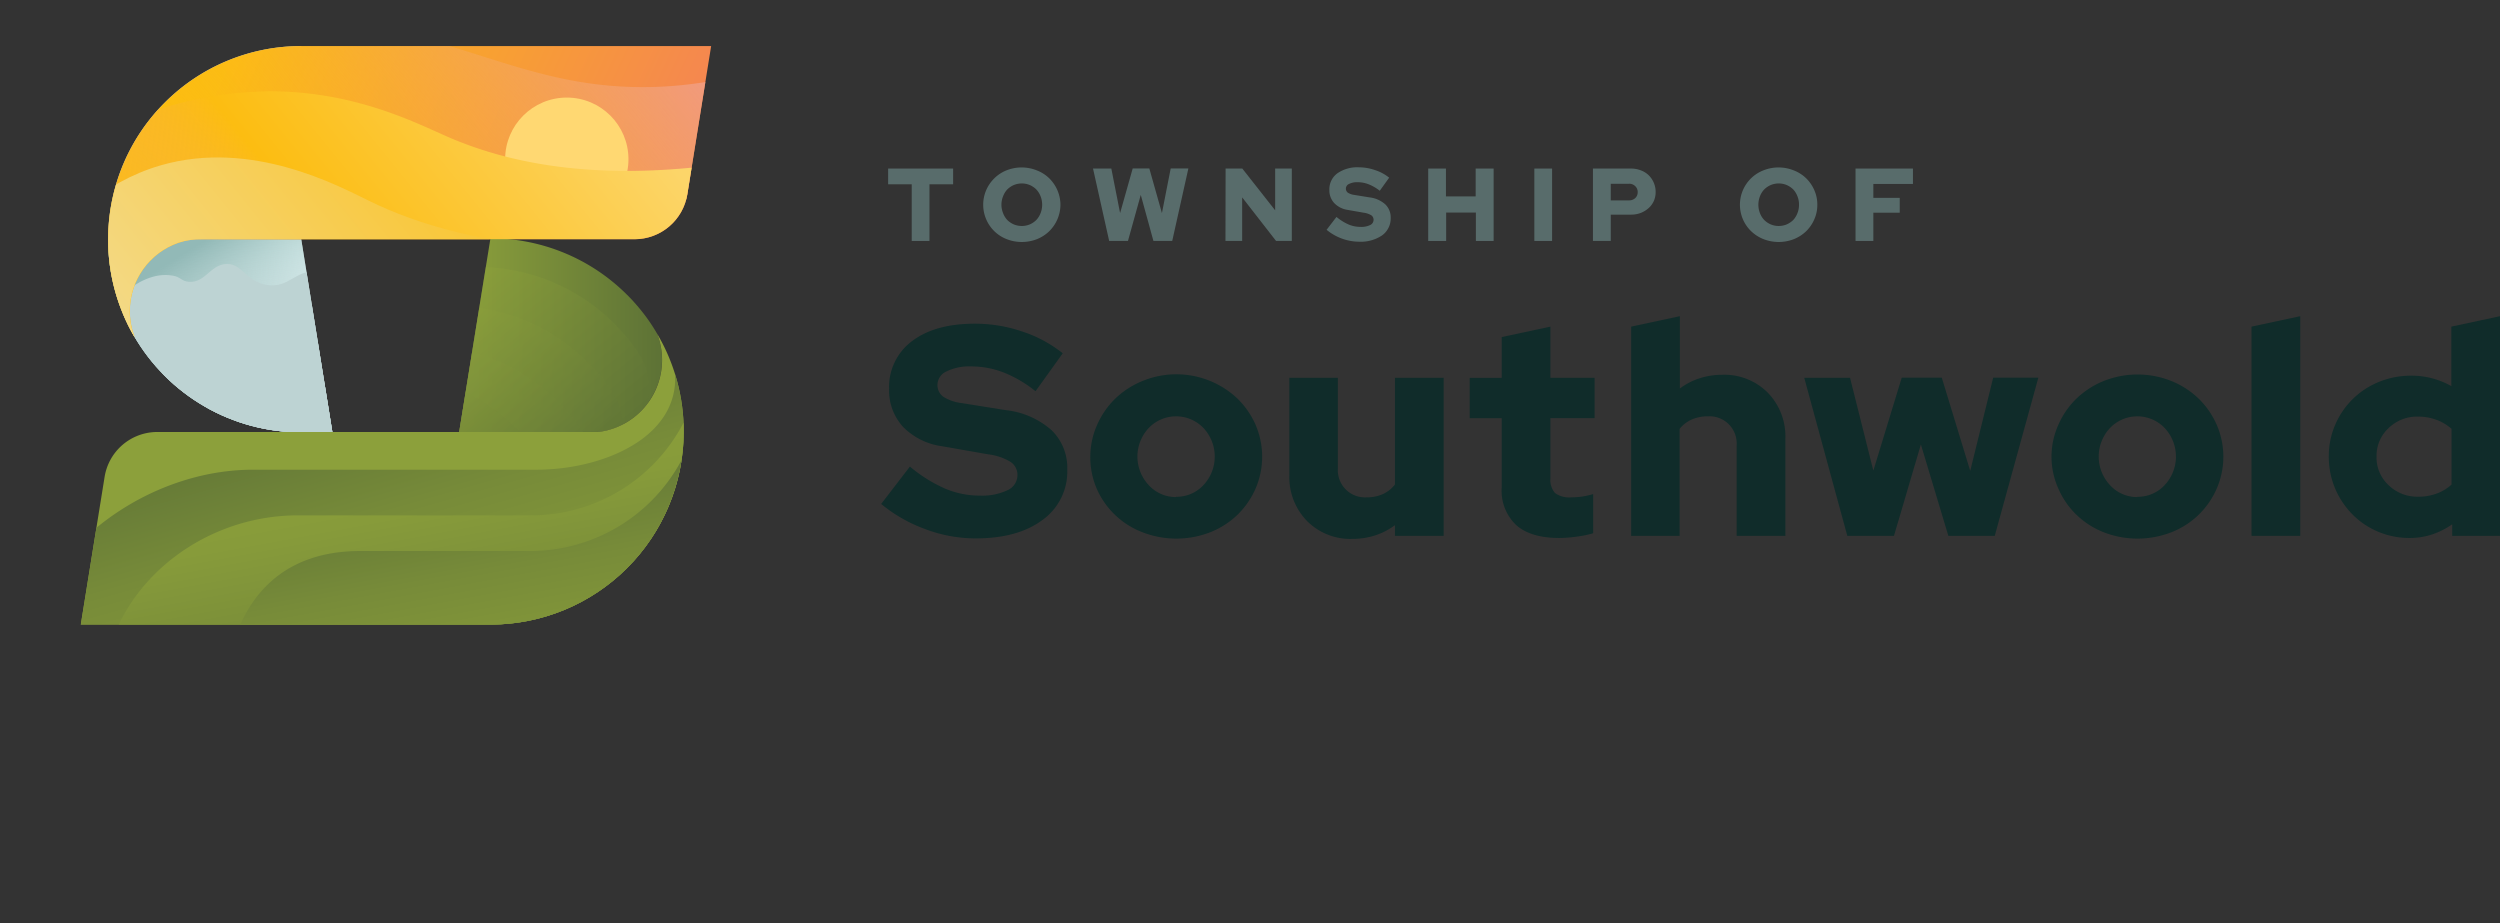 <svg xmlns="http://www.w3.org/2000/svg" xmlns:xlink="http://www.w3.org/1999/xlink" viewBox="0 0 359.21 132.63"><rect x="0" y="0" width="359.21" height="132.63" fill="#333333" stroke="none"/><defs><linearGradient id="a" x1="29.52" y1="28.15" x2="14.74" y2="49.16" gradientUnits="userSpaceOnUse"><stop offset="0" stop-color="#def1f1"/><stop offset="0.46" stop-color="#bcd3d3"/><stop offset="1" stop-color="#92b9b7"/></linearGradient><linearGradient id="b" x1="13.7" y1="24.98" x2="31.37" y2="53.83" gradientUnits="userSpaceOnUse"><stop offset="0.14" stop-color="#92b9b7"/><stop offset="0.32" stop-color="#aacbc9" stop-opacity="0.69"/><stop offset="0.55" stop-color="#c6dfdf" stop-opacity="0.32"/><stop offset="0.72" stop-color="#d7ecec" stop-opacity="0.09"/><stop offset="0.81" stop-color="#def1f1" stop-opacity="0"/></linearGradient><clipPath id="c" transform="translate(11.61 6.62)"><path d="M3.92,27.75H31.67L36.15,55.5H31.67A27.74,27.74,0,0,1,3.92,27.75Z" style="fill:none"/></clipPath><linearGradient id="d" x1="18.78" y1="6.89" x2="88.48" y2="39.15" gradientUnits="userSpaceOnUse"><stop offset="0" stop-color="#fcbd11"/><stop offset="1" stop-color="#f37c5c"/></linearGradient><linearGradient id="e" x1="54.36" y1="41.56" x2="83.52" y2="41.56" gradientUnits="userSpaceOnUse"><stop offset="0" stop-color="#8ca03b"/><stop offset="1" stop-color="#5d7236"/></linearGradient><clipPath id="f" transform="translate(11.61 6.62)"><path d="M54.36,55.5l4.5-27.88a27.71,27.71,0,0,1,19.65,8.14c.42.41.83.85,1.22,1.3h0a26.5,26.5,0,0,1,3.05,4.22,10.29,10.29,0,0,1,.73,3.81,10.41,10.41,0,0,1-9.23,10.35Z" style="fill:none"/></clipPath><linearGradient id="g" x1="53.7" y1="36.6" x2="72.36" y2="59.05" xlink:href="#e"/><linearGradient id="h" x1="49.97" y1="42.2" x2="68.64" y2="64.64" xlink:href="#e"/><linearGradient id="i" x1="45.75" y1="47.9" x2="64.41" y2="70.34" xlink:href="#e"/><linearGradient id="j" x1="39.9" y1="51.9" x2="58.57" y2="74.34" xlink:href="#e"/><clipPath id="k" transform="translate(11.61 6.62)"><path d="M82.79,41.29a10.29,10.29,0,0,1,.73,3.81A10.17,10.17,0,0,1,73.13,55.45H11a7.67,7.67,0,0,0-7.58,6.45L0,83.12v0H0v0H58.9A27.76,27.76,0,0,0,86.63,55.5h0v-.09A27.59,27.59,0,0,0,82.79,41.29Z" style="fill:none"/></clipPath><linearGradient id="l" x1="53.47" y1="98.96" x2="38.82" y2="47.36" gradientUnits="userSpaceOnUse"><stop offset="0" stop-color="#8ca03b"/><stop offset="0.27" stop-color="#879b3a"/><stop offset="0.62" stop-color="#778b39"/><stop offset="1" stop-color="#5d7236"/><stop offset="1" stop-color="#5d7236"/></linearGradient><linearGradient id="m" x1="54.3" y1="97.82" x2="46.45" y2="55.45" gradientUnits="userSpaceOnUse"><stop offset="0" stop-color="#5d7236"/><stop offset="0.05" stop-color="#617636"/><stop offset="0.4" stop-color="#798d39"/><stop offset="0.73" stop-color="#879b3a"/><stop offset="1" stop-color="#8ca03b"/></linearGradient><linearGradient id="n" x1="66.98" y1="101.71" x2="58.9" y2="58.06" xlink:href="#l"/><clipPath id="o" transform="translate(11.61 6.62)"><path d="M90.57,0,87.15,21.29a7.68,7.68,0,0,1-7.58,6.46H17.44a10.33,10.33,0,0,0-3.41.51,10.41,10.41,0,0,0-7,9.84,10.29,10.29,0,0,0,.73,3.81A27.61,27.61,0,0,1,3.93,27.78v-.09h0A27.76,27.76,0,0,1,31.69,0h8.37V0Z" style="fill:none"/></clipPath><linearGradient id="p" x1="86.97" y1="-6.48" x2="33.1" y2="37" gradientUnits="userSpaceOnUse"><stop offset="0" stop-color="#f09989"/><stop offset="1" stop-color="#fcbd11" stop-opacity="0"/></linearGradient><linearGradient id="q" x1="79.45" y1="9.78" x2="25.58" y2="53.27" gradientUnits="userSpaceOnUse"><stop offset="0" stop-color="#fcd569"/><stop offset="0.66" stop-color="#fcbd11"/><stop offset="1" stop-color="#f5ab60" stop-opacity="0"/></linearGradient><linearGradient id="r" x1="80.4" y1="12.36" x2="14.4" y2="65.64" gradientUnits="userSpaceOnUse"><stop offset="0.04" stop-color="#fcbd11"/><stop offset="1" stop-color="#f2dd95"/></linearGradient></defs><g style="isolation:isolate"><path d="M3.92,27.75H31.67L36.15,55.5H31.67A27.74,27.74,0,0,1,3.92,27.75Z" transform="translate(11.61 6.62)" style="fill:url(#a)"/><path d="M3.92,27.75H31.67L36.15,55.5H31.67A27.74,27.74,0,0,1,3.92,27.75Z" transform="translate(11.61 6.62)" style="mix-blend-mode:multiply;fill:url(#b)"/><path d="M3.92,27.75H31.67L36.15,55.5H31.67A27.74,27.74,0,0,1,3.92,27.75Z" transform="translate(11.61 6.62)" style="fill:none"/><g style="clip-path:url(#c)"><path d="M51.49,62.18H6.18V35.47C8,34,10.55,32.47,13.29,33c1,.17,1.22.8,2.23.87,2.3.18,3-2.26,5.16-2.54,2.44-.32,3,2.56,6.13,3s3.92-2.14,7.23-2c3.13.15,3.84,2.53,7.24,3.82,2,.77,5.26,1.25,10.21-.67Z" transform="translate(11.61 6.62)" style="fill:#bdd3d3;mix-blend-mode:multiply"/><path d="M51.49,67H6.18V40.27c1.79-1.44,4.37-3,7.11-2.51,1,.18,1.22.8,2.23.88,2.3.17,3-2.26,5.16-2.55,2.44-.32,3,2.57,6.13,3s3.92-2.15,7.23-2c3.13.14,3.84,2.52,7.24,3.81,2,.77,5.26,1.25,10.21-.67Z" transform="translate(11.61 6.62)" style="fill:#bdd3d3;mix-blend-mode:multiply"/><path d="M62.49,52.28S44.64,32.63,7.65,48.59c-22.6,9.75,23.07,16.06,23.07,16.06l29.59-.21Z" transform="translate(11.61 6.62)" style="fill:#bdd3d3;mix-blend-mode:multiply"/><path d="M70,58.78S52,40.4,17.24,52.17c-23.31,7.9,20.49,16.1,20.49,16.1l29.58-.21Z" transform="translate(11.61 6.62)" style="fill:#bdd3d3;mix-blend-mode:multiply"/></g><path d="M12.05,8.13A27.65,27.65,0,0,1,31.66,0V27.75H3.92A27.67,27.67,0,0,1,12.05,8.13Z" transform="translate(11.61 6.62)" style="fill:#b2b3b3"/><path d="M90.57,0,87.15,21.29a7.68,7.68,0,0,1-7.58,6.46H16.28A10.41,10.41,0,0,0,7.05,38.09a10.29,10.29,0,0,0,.73,3.81A27.61,27.61,0,0,1,3.93,27.78v-.09h0A27.76,27.76,0,0,1,31.69,0h8.37V0Z" transform="translate(11.61 6.62)" style="fill:url(#d)"/><path d="M54.36,55.5l4.5-27.88a27.71,27.71,0,0,1,19.65,8.14c.42.41.83.85,1.22,1.3h0a26.5,26.5,0,0,1,3.05,4.22,10.29,10.29,0,0,1,.73,3.81,10.41,10.41,0,0,1-9.23,10.35Z" transform="translate(11.61 6.62)" style="fill:url(#e)"/><g style="clip-path:url(#f)"><path d="M52.48,59.62,57,31.74a27.74,27.74,0,0,1,19.65,8.13c.42.42.83.86,1.22,1.31h0a26.88,26.88,0,0,1,2,2.51,9.83,9.83,0,0,1,1.81,5.48v0a10.42,10.42,0,0,1-9.23,10.35Z" transform="translate(11.61 6.62)" style="mix-blend-mode:multiply;opacity:0.43;fill:url(#g)"/><path d="M48.75,65.21l4.5-27.88A27.67,27.67,0,0,1,72.9,45.47c.42.41.83.85,1.22,1.3h0a29.79,29.79,0,0,1,2,2.51,9.86,9.86,0,0,1,1.81,5.48v0a10.4,10.4,0,0,1-9.22,10.35Z" transform="translate(11.61 6.62)" style="mix-blend-mode:multiply;opacity:0.43;fill:url(#h)"/><path d="M44.52,70.91,49,43a27.71,27.71,0,0,1,19.65,8.14c.41.42.82.85,1.22,1.31h0a25.11,25.11,0,0,1,2,2.52,9.65,9.65,0,0,1,1.81,5.47v0a10.4,10.4,0,0,1-9.22,10.35Z" transform="translate(11.61 6.62)" style="mix-blend-mode:multiply;opacity:0.43;fill:url(#i)"/><path d="M38.68,74.91,43.18,47a27.67,27.67,0,0,1,19.65,8.14c.42.42.83.85,1.22,1.31h0A26.66,26.66,0,0,1,66,59a9.73,9.73,0,0,1,1.81,5.47v0a10.4,10.4,0,0,1-9.22,10.34Z" transform="translate(11.61 6.62)" style="mix-blend-mode:multiply;opacity:0.43;fill:url(#j)"/></g><path d="M82.79,41.29a10.29,10.29,0,0,1,.73,3.81,10.41,10.41,0,0,1-9.23,10.35H11a7.67,7.67,0,0,0-7.58,6.45L0,83.12v0H0v0H58.9A27.76,27.76,0,0,0,86.63,55.5h0v-.09A27.59,27.59,0,0,0,82.79,41.29Z" transform="translate(11.61 6.62)" style="fill:#8ca03b"/><g style="clip-path:url(#k)"><path d="M103.64,57.4,87.11,104.45l-31.83-3A29.84,29.84,0,0,1,27.4,120.58c-16.28,0-37.32-12.14-37-28.36C-9.16,74.46,8,60.87,24.73,60.87H65.45c10.42,0,22.52-5.49,19.48-16.44l5.15,1.25Z" transform="translate(11.61 6.62)" style="fill:url(#l)"/><path d="M98.94,64.32l-14.8,42.12-28.5-2.72a26.73,26.73,0,0,1-25,17.16c-14.58,0-27.29-12.27-27.57-26.79-.29-15,13.12-26.66,28.1-26.66H64.75a24.67,24.67,0,0,0,22-13.6h0Z" transform="translate(11.61 6.62)" style="fill:url(#m)"/><path d="M108,69.45l-14.8,42.11-28.49-2.72a26.72,26.72,0,0,1-25,17.16c-14.58,0-19.21-12.28-19.49-26.8-.29-15,5-26.65,20-26.65H64.6a24.65,24.65,0,0,0,22-13.6h0Z" transform="translate(11.61 6.62)" style="fill:url(#n)"/></g><g style="clip-path:url(#o)"><path d="M119.36,22H9.11L7.55,3A67.43,67.43,0,0,1,30.07-2.76C49.63-4.2,59.41,4.16,75.75,5.67c10.11.93,24.79-.57,43.61-12.29Z" transform="translate(11.61 6.62)" style="fill:url(#p)"/><circle cx="81.44" cy="22.88" r="8.86" style="fill:#ffd872"/><path d="M113.89,40.79H3.64V12.17A54,54,0,0,1,26.72,6.5c12.47-.12,21.47,4.57,26,6.54,11.5,5,30.18,8.25,61.16-.87Z" transform="translate(11.61 6.62)" style="fill:url(#q)"/><path d="M98.64,51.44H-11.61l5.38-21.3c3.57-4.67,9.32-10.56,17.7-13,13.15-3.81,25.61,3,29.91,5.08,14.26,7,39.37,11.56,86.91.11Z" transform="translate(11.61 6.62)" style="fill:url(#r)"/></g><path d="M116,19.86V17.6h9.34v2.26h-3.4V28h-2.55V19.86Z" transform="translate(11.61 6.62)" style="fill:#586c6b"/><path d="M140.76,22.8a5.39,5.39,0,0,1-1.61,3.8,5.45,5.45,0,0,1-1.76,1.14,6,6,0,0,1-4.36,0,5.28,5.28,0,0,1-2.94-2.85,5.32,5.32,0,0,1,0-4.19A5.41,5.41,0,0,1,131.26,19,5.22,5.22,0,0,1,133,17.86a5.87,5.87,0,0,1,4.36,0A5.27,5.27,0,0,1,139.15,19a5.39,5.39,0,0,1,1.61,3.81Zm-2.63,0a3.16,3.16,0,0,0-.22-1.2,3,3,0,0,0-.62-1,3.05,3.05,0,0,0-.93-.63,2.91,2.91,0,0,0-1.15-.23,3,3,0,0,0-1.16.23,3.05,3.05,0,0,0-.93.63,3,3,0,0,0-.61,1,3.22,3.22,0,0,0,0,2.39,3,3,0,0,0,.61,1,3.05,3.05,0,0,0,.93.63,3,3,0,0,0,1.16.23,2.91,2.91,0,0,0,1.15-.23,3.05,3.05,0,0,0,.93-.63,3,3,0,0,0,.62-1A3.15,3.15,0,0,0,138.13,22.8Z" transform="translate(11.61 6.62)" style="fill:#586c6b"/><path d="M150.46,28h-2.7L145.44,17.6h2.63L149.33,24l1.81-6.41h2.39L155.34,24l1.26-6.41h2.54L156.82,28h-2.7l-1.82-6.62Z" transform="translate(11.61 6.62)" style="fill:#586c6b"/><path d="M164.49,17.6h2.4l4.72,6v-6H174V28h-2.26l-4.87-6.26V28h-2.4Z" transform="translate(11.61 6.62)" style="fill:#586c6b"/><path d="M179,26.4l1.42-1.85a7.44,7.44,0,0,0,1.75,1.09,4.39,4.39,0,0,0,1.71.34,2.91,2.91,0,0,0,1.37-.26.83.83,0,0,0,.5-.74.78.78,0,0,0-.33-.67,2.9,2.9,0,0,0-1.11-.37l-2.28-.4a3.35,3.35,0,0,1-1.95-1,2.68,2.68,0,0,1-.68-1.88,2.82,2.82,0,0,1,1.14-2.37,5,5,0,0,1,3.12-.87,7.11,7.11,0,0,1,2.33.41,6.24,6.24,0,0,1,2,1.08l-1.35,1.88a6.35,6.35,0,0,0-1.6-.93,4.36,4.36,0,0,0-1.59-.3,2.49,2.49,0,0,0-1.22.25.73.73,0,0,0-.17,1.26,2.32,2.32,0,0,0,.94.32l2.16.35a4.09,4.09,0,0,1,2.27,1,2.58,2.58,0,0,1,.78,1.95,3,3,0,0,1-1.22,2.5,5.46,5.46,0,0,1-3.33.92,7.3,7.3,0,0,1-2.49-.46A7.52,7.52,0,0,1,179,26.4Z" transform="translate(11.61 6.62)" style="fill:#586c6b"/><path d="M193.6,28V17.6h2.55v4h4.27v-4H203V28h-2.55V23.92h-4.27V28Z" transform="translate(11.61 6.62)" style="fill:#586c6b"/><path d="M208.85,28V17.6h2.55V28Z" transform="translate(11.61 6.62)" style="fill:#586c6b"/><path d="M217.27,28V17.6h5.48a3.88,3.88,0,0,1,1.41.26,3.22,3.22,0,0,1,1.12.7,3.35,3.35,0,0,1,1,2.41,3.2,3.2,0,0,1-.27,1.31,3.09,3.09,0,0,1-.74,1,3.64,3.64,0,0,1-1.12.69,3.78,3.78,0,0,1-1.4.25h-2.92V28Zm5.18-8.21h-2.62v2.38h2.62a1.25,1.25,0,0,0,.9-.33,1.12,1.12,0,0,0,.35-.84,1.15,1.15,0,0,0-.35-.87A1.21,1.21,0,0,0,222.45,19.78Z" transform="translate(11.61 6.62)" style="fill:#586c6b"/><path d="M249.51,22.8a5.08,5.08,0,0,1-.43,2.09,5.41,5.41,0,0,1-1.17,1.71,5.5,5.5,0,0,1-1.77,1.14,6,6,0,0,1-4.36,0A5.45,5.45,0,0,1,240,26.6a5.3,5.3,0,0,1,1.76-8.74,5.87,5.87,0,0,1,4.36,0A5.31,5.31,0,0,1,247.91,19a5.41,5.41,0,0,1,1.17,1.71A5.09,5.09,0,0,1,249.51,22.8Zm-2.63,0a3.16,3.16,0,0,0-.22-1.2,3,3,0,0,0-.61-1,3.18,3.18,0,0,0-.93-.63,3,3,0,0,0-1.16-.23,2.91,2.91,0,0,0-1.15.23,3.05,3.05,0,0,0-.93.63,3,3,0,0,0-.62,1,3.36,3.36,0,0,0,0,2.39,3,3,0,0,0,.62,1,3.05,3.05,0,0,0,.93.63,2.91,2.91,0,0,0,1.15.23,3,3,0,0,0,1.16-.23,3.18,3.18,0,0,0,.93-.63,3,3,0,0,0,.61-1A3.15,3.15,0,0,0,246.88,22.8Z" transform="translate(11.61 6.62)" style="fill:#586c6b"/><path d="M255,28V17.6h8.25v2.21h-5.69v2h3.79v2.13h-3.79V28Z" transform="translate(11.61 6.62)" style="fill:#586c6b"/><path d="M115,65.79l4.13-5.37a20.89,20.89,0,0,0,5.07,3.17,12.63,12.63,0,0,0,4.94,1,8.53,8.53,0,0,0,4-.77,2.37,2.37,0,0,0,1.44-2.15,2.22,2.22,0,0,0-1-1.93,8.11,8.11,0,0,0-3.2-1.08l-6.61-1.16a9.67,9.67,0,0,1-5.63-2.79,7.73,7.73,0,0,1-2-5.45,8.18,8.18,0,0,1,3.29-6.86c2.19-1.67,5.21-2.51,9-2.51A21,21,0,0,1,135.23,41a18.73,18.73,0,0,1,5.86,3.14l-3.91,5.45a17.86,17.86,0,0,0-4.61-2.7,12.77,12.77,0,0,0-4.62-.86,7.43,7.43,0,0,0-3.55.71,2.14,2.14,0,0,0-1.31,1.91,2.05,2.05,0,0,0,.84,1.74,6.47,6.47,0,0,0,2.73.92l6.23,1a11.89,11.89,0,0,1,6.59,2.88,7.53,7.53,0,0,1,2.26,5.67,8.55,8.55,0,0,1-3.55,7.22q-3.54,2.66-9.64,2.66a20.49,20.49,0,0,1-7.2-1.33A21.36,21.36,0,0,1,115,65.79Z" transform="translate(11.61 6.62)" style="fill:#102c2a"/><path d="M145.05,59a11.31,11.31,0,0,1,1-4.62,12,12,0,0,1,2.62-3.76,12.38,12.38,0,0,1,3.91-2.51,12.78,12.78,0,0,1,13.58,2.51,12,12,0,0,1,2.62,3.76,11.6,11.6,0,0,1,0,9.24,11.93,11.93,0,0,1-2.62,3.76,12.1,12.1,0,0,1-3.91,2.49,13.44,13.44,0,0,1-9.67,0A11.74,11.74,0,0,1,146,63.66,11.31,11.31,0,0,1,145.05,59Zm12.32,5.76a5.26,5.26,0,0,0,3.94-1.68,6,6,0,0,0,0-8.2,5.45,5.45,0,0,0-7.87,0,6,6,0,0,0,0,8.2A5.26,5.26,0,0,0,157.37,64.8Z" transform="translate(11.61 6.62)" style="fill:#102c2a"/><path d="M180.62,47.66V60.72a3.9,3.9,0,0,0,4.12,4.12,5.65,5.65,0,0,0,2.36-.47A4.72,4.72,0,0,0,188.82,63V47.66h7V70.38h-7V68.84A9.74,9.74,0,0,1,186,70.3a10.58,10.58,0,0,1-3.29.51,8.76,8.76,0,0,1-6.53-2.58,9,9,0,0,1-2.53-6.57v-14Z" transform="translate(11.61 6.62)" style="fill:#102c2a"/><path d="M204.16,63.47v-10h-4.6v-5.8h4.6V41.81l7-1.5v7.35h6.35v5.8h-6.35v8.63a2.86,2.86,0,0,0,.66,2.13,3.47,3.47,0,0,0,2.34.62,10.87,10.87,0,0,0,1.55-.11,11.08,11.08,0,0,0,1.59-.36V70a14.45,14.45,0,0,1-2.41.49,18.88,18.88,0,0,1-2.44.19c-2.73,0-4.78-.61-6.17-1.82A6.79,6.79,0,0,1,204.16,63.47Z" transform="translate(11.61 6.62)" style="fill:#102c2a"/><path d="M222.76,70.38V40.31l7-1.5V49.2a9.74,9.74,0,0,1,2.81-1.46,10.58,10.58,0,0,1,3.29-.51,8.79,8.79,0,0,1,6.53,2.57,9,9,0,0,1,2.53,6.58v14h-7V57.32a3.9,3.9,0,0,0-4.12-4.12,5.65,5.65,0,0,0-2.36.47A4.72,4.72,0,0,0,229.72,55V70.38Z" transform="translate(11.61 6.62)" style="fill:#102c2a"/><path d="M260.52,70.38h-6.7l-6.19-22.72h6.58L257.56,61l4.08-13.36h5.75l4.09,13.4,3.3-13.4h6.49L275,70.38h-6.66l-3.95-13.14Z" transform="translate(11.61 6.62)" style="fill:#102c2a"/><path d="M283.16,59a11.16,11.16,0,0,1,1-4.62,11.72,11.72,0,0,1,2.62-3.76,12.27,12.27,0,0,1,3.91-2.51,13.14,13.14,0,0,1,9.66,0,12.27,12.27,0,0,1,3.91,2.51,11.88,11.88,0,0,1,2.62,3.76,11.49,11.49,0,0,1,0,9.24,11.74,11.74,0,0,1-6.53,6.25,13.41,13.41,0,0,1-9.66,0,11.89,11.89,0,0,1-3.91-2.49,11.62,11.62,0,0,1-2.62-3.76A11.16,11.16,0,0,1,283.16,59Zm12.33,5.76a5.23,5.23,0,0,0,3.93-1.68,6,6,0,0,0,0-8.2,5.44,5.44,0,0,0-7.86,0,6,6,0,0,0,0,8.2A5.23,5.23,0,0,0,295.49,64.8Z" transform="translate(11.61 6.62)" style="fill:#102c2a"/><path d="M318.9,38.81V70.38h-7V40.31Z" transform="translate(11.61 6.62)" style="fill:#102c2a"/><path d="M340.73,70.38V68.71a11.16,11.16,0,0,1-2.88,1.46,10.24,10.24,0,0,1-3.22.51,11.53,11.53,0,0,1-4.54-.9,11.34,11.34,0,0,1-3.69-2.49A11.72,11.72,0,0,1,323,59a11.32,11.32,0,0,1,.92-4.58,11.5,11.5,0,0,1,6.27-6.16,12,12,0,0,1,4.62-.9,11.75,11.75,0,0,1,3.05.38,11.6,11.6,0,0,1,2.75,1.12V40.31l7-1.5V70.38ZM329.86,59a5.43,5.43,0,0,0,1.74,4.1,5.92,5.92,0,0,0,4.23,1.65,7.54,7.54,0,0,0,2.66-.45A6.3,6.3,0,0,0,340.64,63V55a6.88,6.88,0,0,0-2.15-1.29,7.56,7.56,0,0,0-2.66-.47,5.85,5.85,0,0,0-4.25,1.66A5.44,5.44,0,0,0,329.86,59Z" transform="translate(11.61 6.62)" style="fill:#102c2a"/></g></svg>